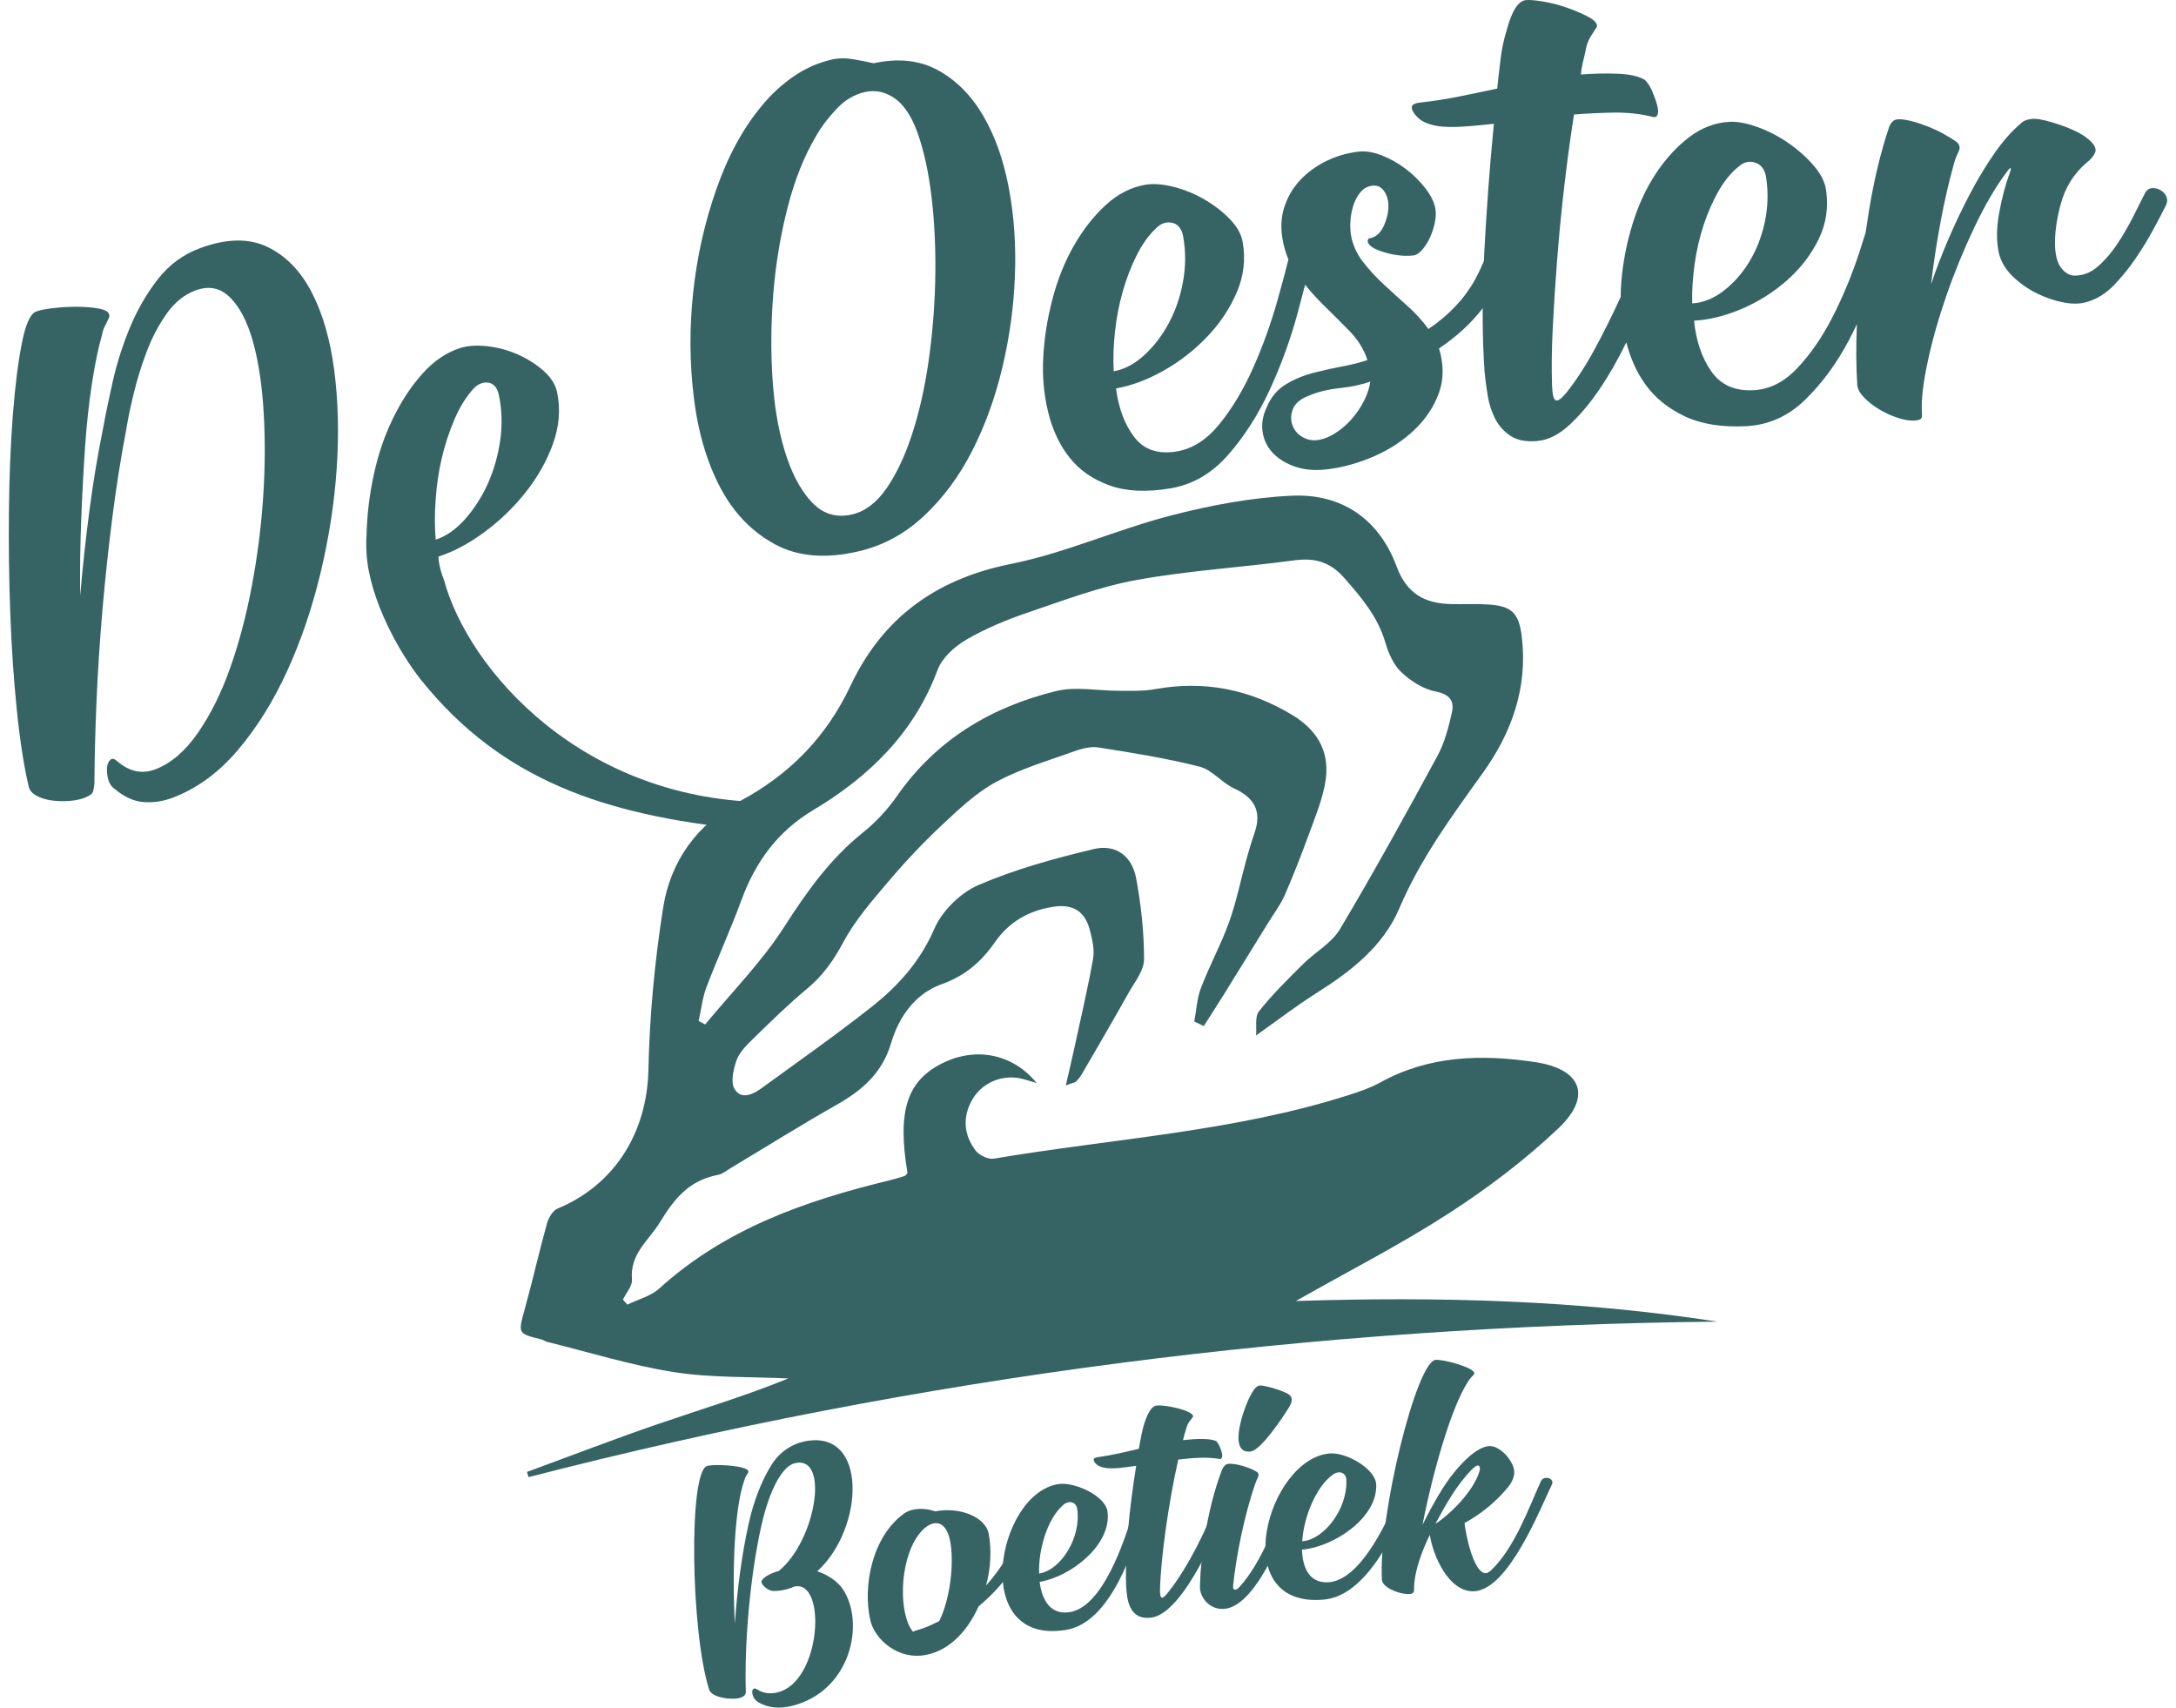 <svg xmlns="http://www.w3.org/2000/svg" xmlns:xlink="http://www.w3.org/1999/xlink" xmlns:serif="http://www.serif.com/" width="100%" height="100%" viewBox="0 0 650 510" xml:space="preserve" style="fill-rule:evenodd;clip-rule:evenodd;stroke-linejoin:round;stroke-miterlimit:2;"><path d="M85.803,200.356c4.112,-9.007 7.431,-18.743 9.946,-29.238c2.513,-10.488 4.132,-20.881 4.827,-31.193c0.7,-10.309 0.46,-20.058 -0.727,-29.262c-1.191,-9.196 -3.436,-16.991 -6.745,-23.372c-3.311,-6.379 -7.718,-10.904 -13.214,-13.547c-5.496,-2.636 -12.187,-2.546 -20.043,0.337c-5.083,1.866 -9.304,4.959 -12.658,9.263c-3.362,4.302 -6.14,9.104 -8.34,14.393c-2.205,5.288 -3.919,10.675 -5.155,16.143c-1.235,5.472 -2.217,10.224 -2.943,14.254c-1.558,7.634 -2.887,15.653 -3.997,24.053c-1.11,8.403 -2.044,16.975 -2.804,25.716c-0.094,-7.458 0.008,-14.991 0.307,-22.605c0.296,-7.612 0.68,-14.865 1.157,-21.768c0.472,-6.897 1.163,-13.256 2.066,-19.075c0.899,-5.815 1.908,-10.658 3.015,-14.524c0.14,-0.833 0.387,-1.59 0.729,-2.273c0.341,-0.679 0.736,-1.493 1.184,-2.45c0.24,-0.404 0.311,-0.822 0.212,-1.253c-0.196,-0.857 -1.25,-1.461 -3.157,-1.805c-1.913,-0.34 -4.034,-0.52 -6.366,-0.529c-2.336,-0.011 -4.717,0.12 -7.15,0.397c-2.437,0.278 -4.188,0.638 -5.249,1.069c-1.677,0.682 -3.072,3.831 -4.175,9.442c-1.108,5.613 -1.997,12.665 -2.664,21.151c-0.668,8.488 -1.066,17.922 -1.186,28.3c-0.124,10.377 0.009,20.73 0.39,31.05c0.378,10.327 1.043,20.061 1.982,29.208c0.937,9.149 2.117,16.707 3.534,22.677c0.269,1.142 1.058,2.058 2.366,2.755c1.308,0.7 2.805,1.162 4.494,1.394c1.684,0.233 3.45,0.279 5.293,0.138c1.843,-0.137 3.436,-0.482 4.775,-1.033c1.338,-0.549 2.098,-1.13 2.281,-1.755c0.179,-0.619 0.317,-1.418 0.417,-2.394c0.035,-7.509 0.243,-15.711 0.627,-24.61c0.381,-8.893 0.971,-17.988 1.773,-27.284c0.803,-9.289 1.791,-18.539 2.971,-27.739c1.179,-9.196 2.561,-17.924 4.148,-26.181c0.47,-2.988 1.222,-6.589 2.249,-10.806c1.028,-4.212 2.32,-8.371 3.878,-12.472c1.559,-4.099 3.533,-7.845 5.925,-11.239c2.392,-3.387 5.281,-5.717 8.661,-6.965c3.994,-1.476 7.445,-0.747 10.34,2.165c2.896,2.913 5.158,7.307 6.795,13.159c1.635,5.857 2.693,12.858 3.18,20.984c0.488,8.132 0.438,16.605 -0.141,25.432c-0.583,8.824 -1.717,17.698 -3.403,26.621c-1.686,8.928 -3.856,17.112 -6.504,24.545c-2.652,7.441 -5.849,13.855 -9.594,19.255c-3.745,5.401 -7.933,9.004 -12.568,10.829c-4.038,1.588 -7.894,0.786 -11.58,-2.412c-0.828,-0.756 -1.511,-0.872 -2.04,-0.348c-0.53,0.529 -0.847,1.281 -0.945,2.253c-0.099,0.978 0.003,2.107 0.303,3.389c0.299,1.284 0.935,2.277 1.917,2.973c2.851,2.436 5.77,3.763 8.755,3.981c2.984,0.219 5.967,-0.255 8.96,-1.421c7.174,-2.798 13.583,-7.533 19.239,-14.23c5.656,-6.694 10.539,-14.532 14.652,-23.543Z" style="fill:#366465;fill-rule:nonzero;"></path><path d="M279.35,84.391c-0.209,7.98 -0.879,15.869 -1.996,23.67c-1.131,7.815 -2.753,14.96 -4.853,21.452c-2.099,6.49 -4.645,11.908 -7.622,16.256c-2.991,4.331 -6.446,6.967 -10.346,7.874c-4.674,1.087 -8.664,-0.104 -11.982,-3.603c-1.818,-1.919 -3.44,-4.271 -4.87,-7.07c-1.16,-2.293 -2.203,-4.868 -3.11,-7.756c-0.119,-0.372 -0.224,-0.745 -0.328,-1.117c-1.831,-6.149 -2.992,-13.189 -3.498,-21.153c-0.535,-8.441 -0.432,-17.046 0.297,-25.813c0.745,-8.769 2.174,-17.224 4.288,-25.397c2.113,-8.172 4.928,-15.198 8.425,-21.065c1.474,-2.634 3.483,-5.314 6.029,-8.038c2.546,-2.725 5.419,-4.435 8.605,-5.15c3.349,-0.731 6.49,0.029 9.423,2.306c2.918,2.278 5.27,6.358 7.057,12.253c1.697,5.449 2.916,11.864 3.676,19.262c0.745,7.414 1.012,15.11 0.805,23.089Zm22.017,-28.15c-1.549,-8.321 -4.095,-15.526 -7.638,-21.615c-3.543,-6.089 -8.053,-10.644 -13.517,-13.637c-5.463,-2.991 -11.879,-3.706 -19.233,-2.098c-2.084,-0.461 -4.199,-0.878 -6.342,-1.236c-2.157,-0.357 -4.197,-0.328 -6.103,0.119c-4.152,0.938 -7.979,2.636 -11.507,5.077c-3.514,2.427 -6.624,5.284 -9.304,8.545c-5.657,6.729 -10.226,15.094 -13.71,25.023c-3.499,9.945 -5.807,20.246 -6.952,30.905c-1.146,10.674 -1.072,21.168 0.207,31.5c0.938,7.696 2.65,14.604 5.108,20.766c0.847,2.114 1.785,4.124 2.797,6.06c1.311,2.485 2.77,4.762 4.392,6.817c3.319,4.228 7.28,7.577 11.895,10.079c6.862,3.721 15.184,4.406 25.008,2.113c7.31,-1.697 13.83,-5.225 19.561,-10.598c5.732,-5.374 10.525,-11.835 14.381,-19.428c3.871,-7.576 6.877,-15.899 9.021,-24.935c2.143,-9.051 3.395,-18.131 3.736,-27.272c0.358,-9.139 -0.238,-17.863 -1.8,-26.185Z" style="fill:#366465;fill-rule:nonzero;"></path><path d="M506.214,78.807c0.586,-4.107 1.488,-8.007 2.716,-11.693c1.222,-3.691 2.705,-7.051 4.447,-10.087c1.737,-3.03 3.698,-5.43 5.878,-7.195c1.579,-1.433 3.273,-1.853 5.077,-1.256c1.803,0.599 2.884,2.099 3.244,4.492c0.674,4.493 0.526,8.946 -0.435,13.358c-0.963,4.418 -2.518,8.367 -4.669,11.863c-2.151,3.491 -4.72,6.372 -7.697,8.641c-2.979,2.271 -6.077,3.497 -9.294,3.687c-0.098,-3.762 0.148,-7.702 0.733,-11.81Zm-100.908,44.405c-2.234,3.093 -4.914,5.447 -8.042,7.075c-2.703,1.272 -5.01,1.552 -6.923,0.828c-1.915,-0.72 -3.258,-1.897 -4.031,-3.534c-0.773,-1.633 -0.835,-3.371 -0.181,-5.209c0.655,-1.836 2.281,-3.24 4.883,-4.205c2.572,-1.108 5.656,-1.867 9.251,-2.261c3.595,-0.392 6.616,-1.041 9.063,-1.953c-0.447,3.091 -1.791,6.17 -4.02,9.259Zm-72.231,-24.265c0.464,-4.191 1.243,-8.206 2.35,-12.049c1.105,-3.845 2.476,-7.387 4.104,-10.631c1.632,-3.244 3.5,-5.874 5.602,-7.895c1.516,-1.62 3.176,-2.232 4.973,-1.839c1.796,0.393 2.909,1.778 3.331,4.139c0.793,4.432 0.772,8.922 -0.053,13.46c-0.826,4.545 -2.253,8.687 -4.276,12.44c-2.026,3.752 -4.479,6.937 -7.355,9.554c-2.879,2.618 -5.901,4.202 -9.066,4.761c-0.201,-3.765 -0.072,-7.752 0.39,-11.94Zm314.05,-40.258c-0.342,-0.761 -0.907,-1.384 -1.699,-1.861c-0.789,-0.479 -1.631,-0.692 -2.511,-0.647c-0.885,0.049 -1.594,0.511 -2.123,1.395c-0.903,1.773 -2.055,4.068 -3.459,6.884c-1.409,2.817 -2.987,5.544 -4.729,8.206c-1.748,2.659 -3.7,4.943 -5.865,6.85c-2.165,1.907 -4.542,2.837 -7.127,2.794c-1.298,-0.023 -2.516,-0.677 -3.659,-1.972c-1.145,-1.29 -1.834,-3.368 -2.061,-6.227c-0.212,-3.907 0.356,-8.339 1.71,-13.277c1.355,-4.938 3.921,-9.033 7.707,-12.266c1.178,-0.878 2.02,-1.871 2.52,-2.99c0.497,-1.119 -0.165,-2.444 -1.994,-3.988c-1.098,-0.922 -2.391,-1.736 -3.862,-2.439c-1.479,-0.704 -3.025,-1.328 -4.644,-1.88c-1.62,-0.55 -3.102,-0.98 -4.447,-1.302c-1.346,-0.315 -2.345,-0.475 -2.992,-0.483c-1.956,-0.018 -3.434,0.498 -4.429,1.541c-2.622,2.235 -5.188,5.156 -7.695,8.762c-2.51,3.604 -4.916,7.593 -7.227,11.961c-2.307,4.374 -4.469,8.897 -6.48,13.576c-2.012,4.679 -3.754,9.213 -5.23,13.591c0.732,-6.176 1.675,-12.353 2.826,-18.535c1.15,-6.179 2.481,-11.984 3.995,-17.409c0.318,-1.202 0.791,-2.448 1.427,-3.732c0.632,-1.279 0.236,-2.37 -1.191,-3.264c-0.901,-0.596 -2.009,-1.263 -3.337,-2.009c-1.328,-0.741 -2.813,-1.444 -4.452,-2.104c-1.646,-0.658 -3.27,-1.203 -4.88,-1.631c-1.611,-0.431 -2.987,-0.633 -4.124,-0.614c-1.463,0.025 -2.465,1.023 -2.996,2.988c-1.827,5.453 -3.369,11.395 -4.631,17.823c-0.842,4.278 -1.541,8.645 -2.179,13.051c-0.594,1.904 -1.212,3.856 -1.882,5.905c-2.187,6.683 -4.818,13.044 -7.887,19.087c-3.072,6.046 -6.587,11.179 -10.557,15.401c-3.971,4.224 -8.354,6.445 -13.164,6.677c-5.615,0.271 -9.818,-1.605 -12.63,-5.671c-2.812,-4.061 -4.526,-9.089 -5.13,-15.09c4.661,-0.276 9.462,-1.479 14.409,-3.608c4.944,-2.129 9.42,-4.967 13.431,-8.518c4.008,-3.552 7.138,-7.615 9.383,-12.211c2.241,-4.594 2.984,-9.507 2.209,-14.759c-0.353,-2.397 -1.611,-4.842 -3.77,-7.333c-2.163,-2.487 -4.7,-4.732 -7.609,-6.734c-2.909,-1.996 -5.964,-3.566 -9.159,-4.706c-3.196,-1.139 -5.931,-1.651 -8.204,-1.537c-4.383,0.218 -8.445,1.759 -12.179,4.613c-3.732,2.859 -7.057,6.499 -9.961,10.911c-2.911,4.418 -5.228,9.445 -6.951,15.076c-1.724,5.633 -2.828,11.298 -3.309,16.996c-0.131,1.558 -0.188,3.104 -0.196,4.642c-0.073,0.163 -0.134,0.321 -0.208,0.485c-2.357,5.156 -4.88,10.217 -7.576,15.188c-2.695,4.972 -5.522,9.321 -8.482,13.05c-1.497,1.792 -2.549,2.525 -3.17,2.2c-0.62,-0.321 -0.977,-1.761 -1.067,-4.326c-0.184,-5.123 -0.113,-10.943 0.214,-17.474c0.324,-6.522 0.766,-13.366 1.329,-20.518c0.56,-7.15 1.267,-14.426 2.13,-21.828c0.858,-7.401 1.818,-14.467 2.881,-21.203c3.725,-0.3 7.678,-0.488 11.847,-0.564c4.17,-0.075 8.134,0.374 11.888,1.339c0.244,-0.017 0.488,-0.032 0.732,-0.048c0.577,-0.489 0.775,-1.329 0.589,-2.529c-0.092,-0.594 -0.291,-1.338 -0.589,-2.226c-0.305,-0.885 -0.649,-1.805 -1.044,-2.764c-0.395,-0.952 -0.857,-1.791 -1.375,-2.513c-0.523,-0.722 -0.959,-1.144 -1.307,-1.275c-1.788,-0.935 -4.418,-1.479 -7.889,-1.61c-3.47,-0.128 -7.072,-0.05 -10.806,0.242c0.134,-1.218 0.322,-2.366 0.564,-3.443c0.238,-1.075 0.508,-2.229 0.81,-3.463c0.158,-1.068 0.416,-2.035 0.776,-2.893c0.359,-0.857 0.872,-1.767 1.545,-2.724c0.138,-0.158 0.235,-0.321 0.295,-0.475c0.059,-0.154 0.157,-0.312 0.297,-0.474c0.418,-0.486 0.602,-0.873 0.555,-1.175c-0.142,-0.897 -1.11,-1.805 -2.901,-2.728c-1.792,-0.919 -3.827,-1.78 -6.094,-2.584c-2.274,-0.798 -4.598,-1.402 -6.971,-1.806c-2.376,-0.401 -4.133,-0.554 -5.272,-0.453c-2.282,0.2 -4.196,3.177 -5.742,8.912c-0.869,2.804 -1.477,5.658 -1.826,8.565c-0.357,2.907 -0.692,5.888 -1.018,8.945c-3.815,0.814 -7.634,1.613 -11.457,2.379c-3.824,0.772 -7.757,1.379 -11.797,1.825c-2.262,0.25 -2.84,1.226 -1.735,2.917c0.897,1.416 2.136,2.456 3.725,3.111c1.59,0.659 3.297,1.043 5.125,1.15c1.825,0.113 3.631,0.114 5.423,0.003c1.789,-0.105 3.25,-0.218 4.384,-0.331c1.778,-0.177 3.555,-0.351 5.335,-0.521c-0.621,6.265 -1.174,12.671 -1.656,19.222c-0.485,6.553 -0.893,13.023 -1.23,19.409c-0.042,0.788 -0.055,1.55 -0.09,2.334c-0.805,1.903 -1.667,3.766 -2.648,5.548c-3.141,5.691 -7.783,10.603 -13.928,14.769c-1.705,-2.381 -3.755,-4.646 -6.157,-6.794c-2.404,-2.142 -4.764,-4.287 -7.089,-6.434c-2.324,-2.142 -4.43,-4.424 -6.314,-6.843c-1.886,-2.417 -3.083,-5.109 -3.59,-8.077c-0.177,-1.036 -0.235,-2.321 -0.164,-3.847c0.066,-1.521 0.336,-3.069 0.804,-4.647c0.473,-1.574 1.178,-2.948 2.13,-4.129c0.945,-1.179 2.146,-1.857 3.593,-2.031c1.285,-0.159 2.336,0.219 3.145,1.116c0.805,0.901 1.326,2.021 1.554,3.374c0.355,2.103 0.012,4.437 -1.03,7.011c-1.038,2.573 -2.603,3.983 -4.687,4.238c-0.27,0.34 -0.377,0.662 -0.327,0.96c0.205,1.203 1.857,2.261 4.961,3.19c3.104,0.93 6.013,1.236 8.743,0.927c0.804,-0.09 1.65,-0.639 2.546,-1.65c0.892,-1.009 1.67,-2.229 2.33,-3.666c0.658,-1.435 1.145,-2.926 1.463,-4.476c0.316,-1.546 0.374,-2.915 0.174,-4.107c-0.32,-1.929 -1.319,-3.981 -2.991,-6.144c-1.674,-2.162 -3.636,-4.1 -5.894,-5.813c-2.256,-1.708 -4.663,-3.057 -7.209,-4.045c-2.551,-0.985 -4.874,-1.346 -6.967,-1.088c-3.382,0.416 -6.554,1.349 -9.513,2.791c-2.963,1.444 -5.521,3.301 -7.679,5.559c-2.161,2.259 -3.755,4.901 -4.791,7.919c-1.036,3.02 -1.244,6.306 -0.626,9.85c0.381,2.187 0.973,4.21 1.767,6.08c-0.956,3.81 -2.054,7.92 -3.327,12.408c-1.974,6.961 -4.393,13.646 -7.257,20.063c-2.866,6.424 -6.197,11.975 -9.999,16.668c-3.802,4.694 -8.068,7.424 -12.812,8.205c-5.532,0.911 -9.734,-0.493 -12.625,-4.254c-2.885,-3.758 -4.718,-8.61 -5.48,-14.564c4.59,-0.806 9.293,-2.562 14.114,-5.265c4.82,-2.703 9.162,-6.059 13.024,-10.083c3.857,-4.024 6.836,-8.46 8.921,-13.329c2.089,-4.87 2.682,-9.885 1.769,-15.07c-0.416,-2.363 -1.727,-4.682 -3.932,-6.931c-2.207,-2.252 -4.773,-4.215 -7.7,-5.892c-2.932,-1.673 -5.99,-2.898 -9.176,-3.68c-3.19,-0.776 -5.903,-0.981 -8.143,-0.607c-4.319,0.72 -8.283,2.729 -11.885,6.019c-3.601,3.296 -6.777,7.328 -9.519,12.088c-2.743,4.767 -4.886,10.075 -6.426,15.926c-1.544,5.852 -2.473,11.666 -2.785,17.44c-0.318,5.776 0.184,11.318 1.506,16.629c1.318,5.313 3.465,9.82 6.441,13.524c2.971,3.712 6.941,6.444 11.903,8.216c4.967,1.776 10.992,2.05 18.092,0.867c6.624,-1.104 12.362,-4.413 17.229,-9.947c4.863,-5.534 9.005,-11.991 12.432,-19.395c3.421,-7.397 6.205,-15.038 8.35,-22.919c0.82,-3.021 1.56,-5.838 2.258,-8.551c1.721,2.084 3.494,4.091 5.375,5.932c2.656,2.598 5.266,5.207 7.838,7.826c2.57,2.622 4.374,5.531 5.41,8.728c-2.161,0.722 -4.537,1.329 -7.14,1.818c-2.606,0.485 -5.237,1.061 -7.89,1.722c-3.294,0.75 -6.308,1.924 -9.042,3.521c-2.739,1.595 -4.726,3.93 -5.981,6.986c-1.193,2.447 -1.616,4.896 -1.268,7.343c0.354,2.446 1.381,4.569 3.075,6.364c1.7,1.799 3.971,3.174 6.818,4.134c2.846,0.958 6.171,1.182 9.973,0.669c4.597,-0.614 9.153,-1.928 13.677,-3.93c4.52,-1.998 8.458,-4.59 11.81,-7.786c3.356,-3.19 5.786,-6.828 7.289,-10.932c1.505,-4.102 1.526,-8.572 0.068,-13.405c5.208,-3.442 9.538,-7.444 13.052,-11.987c-0.002,0.733 -0.026,1.486 -0.023,2.213c0.021,6.051 0.212,11.629 0.569,16.733c0.209,2.249 0.526,4.638 0.943,7.166c0.42,2.532 1.167,4.84 2.24,6.921c1.075,2.089 2.608,3.79 4.609,5.106c1.995,1.317 4.669,1.817 8.016,1.509c3.186,-0.294 6.328,-1.852 9.432,-4.69c3.096,-2.834 6.09,-6.361 8.978,-10.593c2.884,-4.229 5.583,-8.927 8.092,-14.092c0.014,-0.026 0.024,-0.051 0.037,-0.079c1.219,4.751 3.096,8.963 5.704,12.577c2.901,4.028 6.836,7.195 11.803,9.521c4.969,2.336 11.045,3.296 18.247,2.936c6.72,-0.337 12.607,-2.962 17.671,-7.898c5.067,-4.94 9.428,-10.873 13.09,-17.831c0.823,-1.563 1.602,-3.145 2.36,-4.738c-0.284,6.509 -0.243,12.626 0.126,18.331c0.177,1.202 0.878,2.424 2.112,3.669c1.228,1.249 2.681,2.38 4.363,3.391c1.675,1.017 3.444,1.841 5.31,2.482c1.863,0.64 3.514,0.948 4.959,0.923c0.8,-0.013 1.463,-0.135 1.997,-0.37c0.528,-0.236 0.706,-0.948 0.532,-2.151c-0.198,-3.61 0.371,-8.582 1.718,-14.921c1.345,-6.336 3.22,-12.976 5.627,-19.919c2.406,-6.943 5.208,-13.764 8.399,-20.47c3.192,-6.697 6.441,-12.222 9.739,-16.573c0.402,-0.596 0.721,-0.933 0.955,-1.009c0.234,-0.073 0.179,0.416 -0.163,1.465c-1.311,3.451 -2.375,7.471 -3.198,12.054c-0.82,4.591 -0.826,8.609 -0.021,12.068c0.679,2.562 2.091,4.853 4.233,6.893c2.139,2.04 4.549,3.709 7.234,5.009c2.677,1.302 5.383,2.197 8.11,2.687c2.728,0.49 5.088,0.381 7.088,-0.333c2.787,-0.849 5.345,-2.482 7.682,-4.903c2.336,-2.421 4.484,-5.067 6.441,-7.939c1.959,-2.874 3.722,-5.746 5.283,-8.626c1.558,-2.877 2.848,-5.345 3.875,-7.414c0.367,-0.889 0.384,-1.71 0.04,-2.476Z" style="fill:#366465;fill-rule:nonzero;"></path><path d="M130.143,149.133c0.282,-4.273 0.907,-8.411 1.844,-12.415c0.968,-4.021 2.19,-7.771 3.678,-11.239c1.458,-3.484 3.201,-6.373 5.166,-8.695c1.444,-1.831 3.051,-2.68 4.793,-2.53c1.757,0.163 2.903,1.414 3.394,3.721c0.924,4.346 1.056,8.842 0.402,13.532c-0.67,4.645 -1.921,9.022 -3.752,13.071c-1.846,4.034 -4.152,7.562 -6.861,10.598c-2.711,3.007 -5.598,5.002 -8.664,5.999c-0.313,-3.751 -0.343,-7.77 0,-12.042Zm100.265,90.469c-56.341,0 -90.546,-39.672 -97.75,-66.279c-1.771,-4.436 -1.668,-7.101 -1.668,-7.101c4.437,-1.414 8.963,-3.81 13.562,-7.19c4.615,-3.38 8.739,-7.324 12.386,-11.894c3.633,-4.571 6.371,-9.423 8.247,-14.589c1.876,-5.18 2.278,-10.316 1.235,-15.393c-0.491,-2.306 -1.846,-4.465 -4.078,-6.43c-2.233,-1.965 -4.794,-3.587 -7.712,-4.883c-2.903,-1.266 -5.94,-2.084 -9.065,-2.441c-3.127,-0.328 -5.806,-0.18 -7.964,0.506c-4.184,1.295 -7.98,3.869 -11.375,7.652c-3.409,3.796 -6.356,8.276 -8.856,13.442c-2.517,5.151 -4.436,10.778 -5.732,16.865c-1.31,6.089 -2.009,12.044 -2.144,17.895c0,0 -0.222,2.098 0.016,5.76c0.878,13.399 9.653,29.329 16.396,37.714c23.921,29.746 54.729,40.194 95.852,44.383" style="fill:#366465;fill-rule:nonzero;"></path><path d="M356.748,305.106c0.633,-3.365 0.79,-6.911 1.994,-10.056c2.552,-6.664 6.013,-12.989 8.42,-19.697c2.193,-6.108 3.459,-12.545 5.19,-18.821c0.73,-2.649 1.53,-5.281 2.425,-7.878c2.164,-6.273 -0.026,-10.394 -6.09,-13.155c-3.69,-1.68 -6.595,-5.573 -10.346,-6.525c-9.943,-2.52 -20.126,-4.148 -30.275,-5.744c-2.4,-0.377 -5.165,0.43 -7.547,1.286c-7.772,2.798 -15.833,5.156 -23.035,9.062c-5.925,3.212 -11.055,8.1 -16.044,12.77c-5.606,5.246 -10.914,10.863 -15.881,16.718c-4.953,5.839 -10.128,11.742 -13.697,18.422c-2.884,5.398 -6.092,9.92 -10.773,13.805c-5.791,4.806 -11.168,10.124 -16.564,15.385c-1.827,1.779 -3.783,3.845 -4.571,6.158c-0.902,2.651 -1.759,6.47 -0.515,8.444c2.137,3.392 5.695,1.447 8.343,-0.482c10.905,-7.939 21.954,-15.702 32.542,-24.049c7.953,-6.269 14.539,-13.575 18.777,-23.359c2.314,-5.343 7.786,-10.73 13.151,-13.045c10.985,-4.742 22.732,-7.951 34.416,-10.751c6.598,-1.581 11.464,2.021 12.711,8.708c1.485,7.964 2.371,16.145 2.362,24.231c-0.003,3.363 -2.83,6.813 -4.653,10.065c-4.519,8.061 -9.188,16.039 -13.826,24.032c-0.492,0.851 -1.104,1.662 -1.797,2.353c-0.36,0.358 -1.02,0.416 -3.098,1.183c1.007,-4.39 1.831,-7.811 2.575,-11.25c1.919,-8.867 3.999,-17.707 5.582,-26.636c0.464,-2.616 -0.225,-5.563 -0.896,-8.23c-1.485,-5.904 -5.064,-8.145 -11.063,-7.217c-7.211,1.115 -13.148,4.501 -17.333,10.516c-4.07,5.85 -8.914,10.1 -15.955,12.602c-7.878,2.798 -12.776,9.745 -15.064,17.5c-2.67,9.051 -8.685,14.209 -16.383,18.567c-10.668,6.042 -21.066,12.558 -31.585,18.86c-1.191,0.714 -2.349,1.731 -3.644,1.979c-8.426,1.616 -12.839,6.572 -17.414,14.1c-3.415,5.62 -9.07,9.425 -8.413,17.202c0.162,1.907 -1.739,3.989 -2.692,5.991c0.439,0.497 0.878,0.994 1.316,1.492c3.215,-1.574 7.005,-2.513 9.552,-4.823c19.665,-17.831 43.658,-26.234 68.793,-32.297c1.537,-0.372 3.054,-0.837 4.554,-1.337c0.32,-0.107 0.524,-0.561 0.779,-0.859c-3.147,-18.84 -0.081,-27.918 11.195,-33.153c9.671,-4.49 20.443,-2.252 27.407,6.29c-2.151,-0.61 -3.567,-1.115 -5.026,-1.407c-5.599,-1.119 -11.425,1.434 -14.253,6.413c-2.95,5.191 -2.495,10.448 0.979,15.104c1.078,1.442 3.802,2.761 5.491,2.476c35.406,-5.989 71.536,-7.993 106.031,-18.997c3.208,-1.025 6.463,-2.133 9.39,-3.754c14.675,-8.129 30.446,-8.461 46.335,-6.075c13.835,2.076 16.949,10.216 6.933,19.729c-9.99,9.487 -21.197,17.943 -32.783,25.438c-14.273,9.23 -29.492,16.995 -45.681,26.176c42.801,-1.376 84.489,-0.256 125.933,6.164c-120.266,1.236 -238.664,16.431 -355.144,46.434c-0.157,-0.517 -0.316,-1.034 -0.474,-1.551c13.019,-4.782 25.966,-9.781 39.081,-14.283c13,-4.461 26.173,-8.42 38.999,-13.638c-11.404,-0.546 -22.958,-0.133 -34.172,-1.891c-12.82,-2.008 -25.339,-5.942 -37.984,-9.058c-0.567,-0.141 -1.064,-0.571 -1.631,-0.711c-7.141,-1.764 -6.99,-1.713 -4.879,-9.338c2.33,-8.413 4.24,-16.945 6.582,-25.357c0.462,-1.66 1.729,-3.784 3.168,-4.382c17.186,-7.143 26.714,-22.857 27.112,-41.419c0.346,-16.194 1.88,-32.473 4.41,-48.473c2.202,-13.911 10.16,-24.961 22.879,-31.766c14.853,-7.946 25.844,-19.107 33.123,-34.554c9.484,-20.129 25.428,-31.816 47.77,-36.289c16.25,-3.254 31.704,-10.292 47.818,-14.47c11.818,-3.062 24.078,-5.386 36.237,-5.935c14.896,-0.672 26.029,6.995 31.28,21.173c3,8.103 8.408,11.022 16.26,11.193c3.572,0.078 7.157,-0.098 10.721,0.096c7.284,0.395 9.508,2.412 10.386,9.615c1.86,15.233 -3.014,28.727 -11.702,40.829c-9.258,12.899 -18.588,25.551 -24.897,40.399c-4.75,11.187 -14.376,18.725 -24.647,25.189c-5.923,3.726 -11.486,8.026 -18.12,12.71c0.23,-2.421 -0.423,-5.574 0.859,-7.196c3.972,-5.016 8.582,-9.545 13.131,-14.076c3.61,-3.596 8.568,-6.276 11.068,-10.472c10.131,-16.991 19.677,-34.335 29.116,-51.726c2.137,-3.937 3.305,-8.503 4.313,-12.92c0.818,-3.587 -0.683,-5.514 -4.923,-6.356c-3.671,-0.727 -7.402,-3.12 -10.181,-5.753c-2.317,-2.196 -3.831,-5.652 -4.756,-8.824c-2.254,-7.713 -7.149,-13.486 -12.296,-19.334c-4.143,-4.707 -8.719,-6.066 -14.803,-5.249c-15.704,2.111 -31.6,3.043 -47.163,5.86c-11.002,1.993 -21.671,6.046 -32.323,9.664c-6.366,2.162 -12.707,4.757 -18.498,8.123c-3.52,2.044 -7.32,5.425 -8.676,9.069c-7.034,18.906 -20.466,31.911 -37.208,41.923c-10.62,6.351 -17.218,15.472 -21.398,26.87c-3.209,8.746 -7.12,17.233 -10.425,25.946c-1.216,3.207 -1.588,6.735 -2.346,10.116c0.652,0.351 1.303,0.7 1.954,1.049c7.983,-9.686 16.953,-18.744 23.672,-29.242c6.72,-10.497 13.723,-20.282 23.497,-28.118c3.815,-3.058 7.298,-6.801 10.091,-10.816c11.724,-16.854 28.15,-26.654 47.593,-31.4c5.9,-1.44 12.475,-0.058 18.741,-0.079c3.538,-0.012 7.151,0.169 10.598,-0.462c14.748,-2.698 28.337,-0.053 41.164,7.679c7.933,4.783 11.457,11.535 9.818,20.487c-0.918,5.008 -2.894,9.85 -4.661,14.667c-2.303,6.284 -4.721,12.538 -7.395,18.671c-1.249,2.862 -3.202,5.418 -4.854,8.1c-4.438,7.196 -8.875,14.393 -13.338,21.574c-1.965,3.16 -3.996,6.279 -5.998,9.417c-0.942,-0.447 -1.884,-0.892 -2.828,-1.339Z" style="fill:#366465;fill-rule:nonzero;"></path><path d="M211.269,437.817c2.563,-0.658 11.862,-0.039 12.268,1.536c0.056,0.209 -0.017,0.448 -0.116,0.581c-0.471,0.779 -0.869,1.318 -1.055,2.138c-2.991,8.149 -3.714,27.224 -2.854,42.809c0.709,-10.199 2.107,-20.775 4.099,-29.692c1.534,-7.14 4.239,-13.771 7.269,-18.347c2.27,-3.293 5.664,-5.504 9.269,-6.306c19.293,-4.157 18.072,25.998 3.976,38.746c3.123,1.058 6.039,2.947 7.647,5.348c6.731,10.138 2.411,30.561 -15.332,34.894c-3.389,0.833 -7.058,0.649 -9.967,-1.165c-2.262,-1.31 -2.336,-5.077 -0.328,-3.81c2.031,1.372 4.289,1.357 6.168,0.889c13.108,-3.249 14.694,-33.828 4.932,-31.578c-1.969,0.906 -4.801,1.475 -6.677,1.266c-1.511,-0.299 -3.272,-1.976 -3.101,-2.793c0.204,-1.163 3.079,-2.638 5.171,-3.138c11.079,-9.062 15.254,-34.517 4.898,-32.222c-3.834,0.864 -7.637,7.83 -10.086,18.617c-3.435,15.23 -5.112,35.456 -4.662,49.599c0.035,0.993 -0.549,1.589 -1.84,1.927c-2.813,0.731 -8.421,-0.221 -9.115,-2.486c-5.539,-17.404 -6.191,-65.428 -0.564,-66.813Z" style="fill:#366465;fill-rule:nonzero;"></path><path d="M273.886,486.901c2.594,-0.741 4.186,-1.497 6.68,-2.752c3.176,-6.32 4.575,-17.202 3.243,-23.964c-1.372,-6.973 -5.99,-6.551 -9.606,-1.561c-5.716,8.038 -5.723,23.67 -1.471,28.731c0.337,-0.178 0.672,-0.356 1.154,-0.454Zm5.442,-35.514c7.789,-1.475 15.162,1.944 16.021,6.713c0.877,4.764 0.61,10.274 -0.808,15.446c4.583,-5.082 8.219,-11.045 9.934,-17.439c0.581,-1.843 3.88,-1.291 3.435,0.637c-2.59,8.927 -8.011,16.808 -15.579,22.999c-3.241,7.265 -8.6,13.09 -15.605,14.496c-8.533,1.716 -15.405,-4.71 -16.706,-10.163c-2.465,-10.37 0.592,-25.389 10.17,-32.125c2.511,-1.706 6.335,-1.568 9.138,-0.564Z" style="fill:#366465;fill-rule:nonzero;"></path><path d="M310.39,469.973c6.571,-1.073 12.63,-10.785 11.384,-19.304c-0.334,-2.235 -2.585,-2.662 -4.27,-1.1c-4.534,3.956 -7.361,13.028 -7.114,20.404Zm5.743,-26.727c4.821,-0.748 14.064,3.488 14.695,8.19c1.319,9.908 -10.935,19.47 -20.271,21.017c0.71,5.668 3.412,9.907 8.947,9.044c9.687,-1.507 16.107,-20.194 19.166,-30.473c0.514,-1.914 3.925,-1.161 3.275,0.769c-3.264,11.06 -10.143,32.895 -23.561,34.998c-28.812,4.793 -20.739,-40.639 -2.251,-43.545Z" style="fill:#366465;fill-rule:nonzero;"></path><path d="M354.318,426.765c-0.399,1.129 -0.668,2.242 -0.934,3.357c3.844,-0.444 7.985,-0.566 9.744,0.222c0.802,0.24 1.848,3.052 1.952,4.126c0.061,0.641 -0.035,0.977 -0.395,1.231c-0.128,0.014 -0.255,0.026 -0.383,0.04c-3.797,-0.683 -8.4,-0.28 -12.345,0.182c-2.932,13.13 -5.217,29.363 -5.464,39.16c0.052,2.381 0.585,2.747 2.087,0.931c6.195,-7.506 12.448,-20.442 14.905,-27.845c0.697,-1.918 3.946,-1.175 3.365,0.726c-2.709,7.516 -13.322,32.942 -22.902,34.221c-6.723,0.889 -7.354,-5.417 -7.558,-9.631c-0.362,-9.836 1.038,-23.714 3.011,-35.69c-1.017,0.132 -1.906,0.247 -2.796,0.366c-2.414,0.312 -7.978,1.187 -9.66,-1.505c-0.504,-0.798 -0.311,-1.263 0.965,-1.441c4.208,-0.588 8.234,-1.561 12.271,-2.512c0.548,-2.891 0.973,-5.766 1.952,-8.492c0.977,-2.724 2.111,-4.278 3.279,-4.418c2.602,-0.328 10.809,1.442 10.979,3.163c0.023,0.214 -0.096,0.337 -0.33,0.58c-0.119,0.12 -0.226,0.349 -0.343,0.471c-0.811,0.959 -1.118,1.75 -1.4,2.758Z" style="fill:#366465;fill-rule:nonzero;"></path><path d="M376.261,413.791c1.445,-0.026 5.342,1.029 7.917,2.217c2.03,0.91 2.123,2.308 0.835,4.36c-2.127,3.415 -8.368,12.73 -11.397,13.137c-7.265,0.93 -1.748,-13.68 -0.235,-16.416c1.008,-2.045 1.965,-3.213 2.88,-3.298Zm-17.657,56.037c0.733,-10.269 3.007,-22.116 6.508,-31.033c0.424,-0.909 1.009,-1.513 1.77,-1.59c2.418,-0.253 6.784,1.267 8.401,2.303c1.465,0.727 0.063,2.266 -0.224,3.374c-3.494,9.851 -5.894,22.654 -6.706,30.641c-0.209,1.645 0.883,1.533 1.773,0.574c6.77,-7.301 11.464,-20.363 14.204,-27.953c0.745,-1.902 3.971,-1.094 3.343,0.796c-2.867,7.472 -11.583,32.442 -21.811,33.561c-4.212,0.456 -7.409,-3.07 -7.425,-6.537c0.092,-1.418 0.074,-2.717 0.167,-4.136Z" style="fill:#366465;fill-rule:nonzero;"></path><path d="M388.993,460.335c6.635,-0.56 13.593,-9.788 13.174,-18.392c-0.117,-2.259 -2.314,-2.862 -4.141,-1.433c-4.887,3.598 -8.571,12.44 -9.033,19.825Zm8.28,-26.248c4.865,-0.37 13.648,4.581 13.825,9.324c0.356,9.999 -12.749,18.598 -22.178,19.416c0.162,5.717 2.44,10.158 8.027,9.728c9.774,-0.751 17.957,-18.913 21.99,-28.943c0.696,-1.875 4.017,-0.854 3.186,1.022c-4.313,10.793 -13.259,32.065 -26.801,33.123c-29.1,2.544 -16.709,-42.206 1.951,-43.67Z" style="fill:#366465;fill-rule:nonzero;"></path><path d="M428.774,455.106c4.4,-2.79 11.335,-9.718 13.095,-15.48c0.501,-1.417 0.108,-3.024 -2.034,-0.906c-4.78,4.795 -8.071,10.864 -11.061,16.386Zm18.164,-22.742c2.044,0.916 3.692,2.821 4.695,4.74c1.255,2.453 0.724,4.621 -1.049,6.924c-3.296,4.065 -7.917,8.068 -13.108,10.84c0.159,2.154 2.505,15.112 6.391,14.998c0.366,-0.011 0.732,-0.238 1.342,-0.686c7.305,-6.776 11.69,-19.454 15.099,-26.835c0.914,-1.846 4.182,-0.803 3.261,1.04c-3.523,7.26 -13.021,31.532 -23.322,31.876c-7.481,0.249 -12.224,-10.629 -13.136,-16.844c-2.13,4.304 -3.607,8.476 -4.349,12.288c-0.208,1.303 -0.409,2.718 -0.369,4.011c0.026,0.861 -0.325,1.309 -1.415,1.367c-2.901,0.146 -8.085,-1.921 -8.19,-4.285c-1.046,-18.949 10.332,-65.439 16.118,-65.662c2.643,-0.126 11.488,2.363 11.49,3.992c0.001,0.216 -0.128,0.436 -0.259,0.545c-0.651,0.67 -1.17,1.118 -1.555,1.886c-5.065,7.609 -10.619,27.26 -13.657,42.832c3.548,-6.961 7.667,-14.915 14.116,-20.527c2.399,-2.021 5.342,-3.835 7.897,-2.5Z" style="fill:#366465;fill-rule:nonzero;"></path></svg>